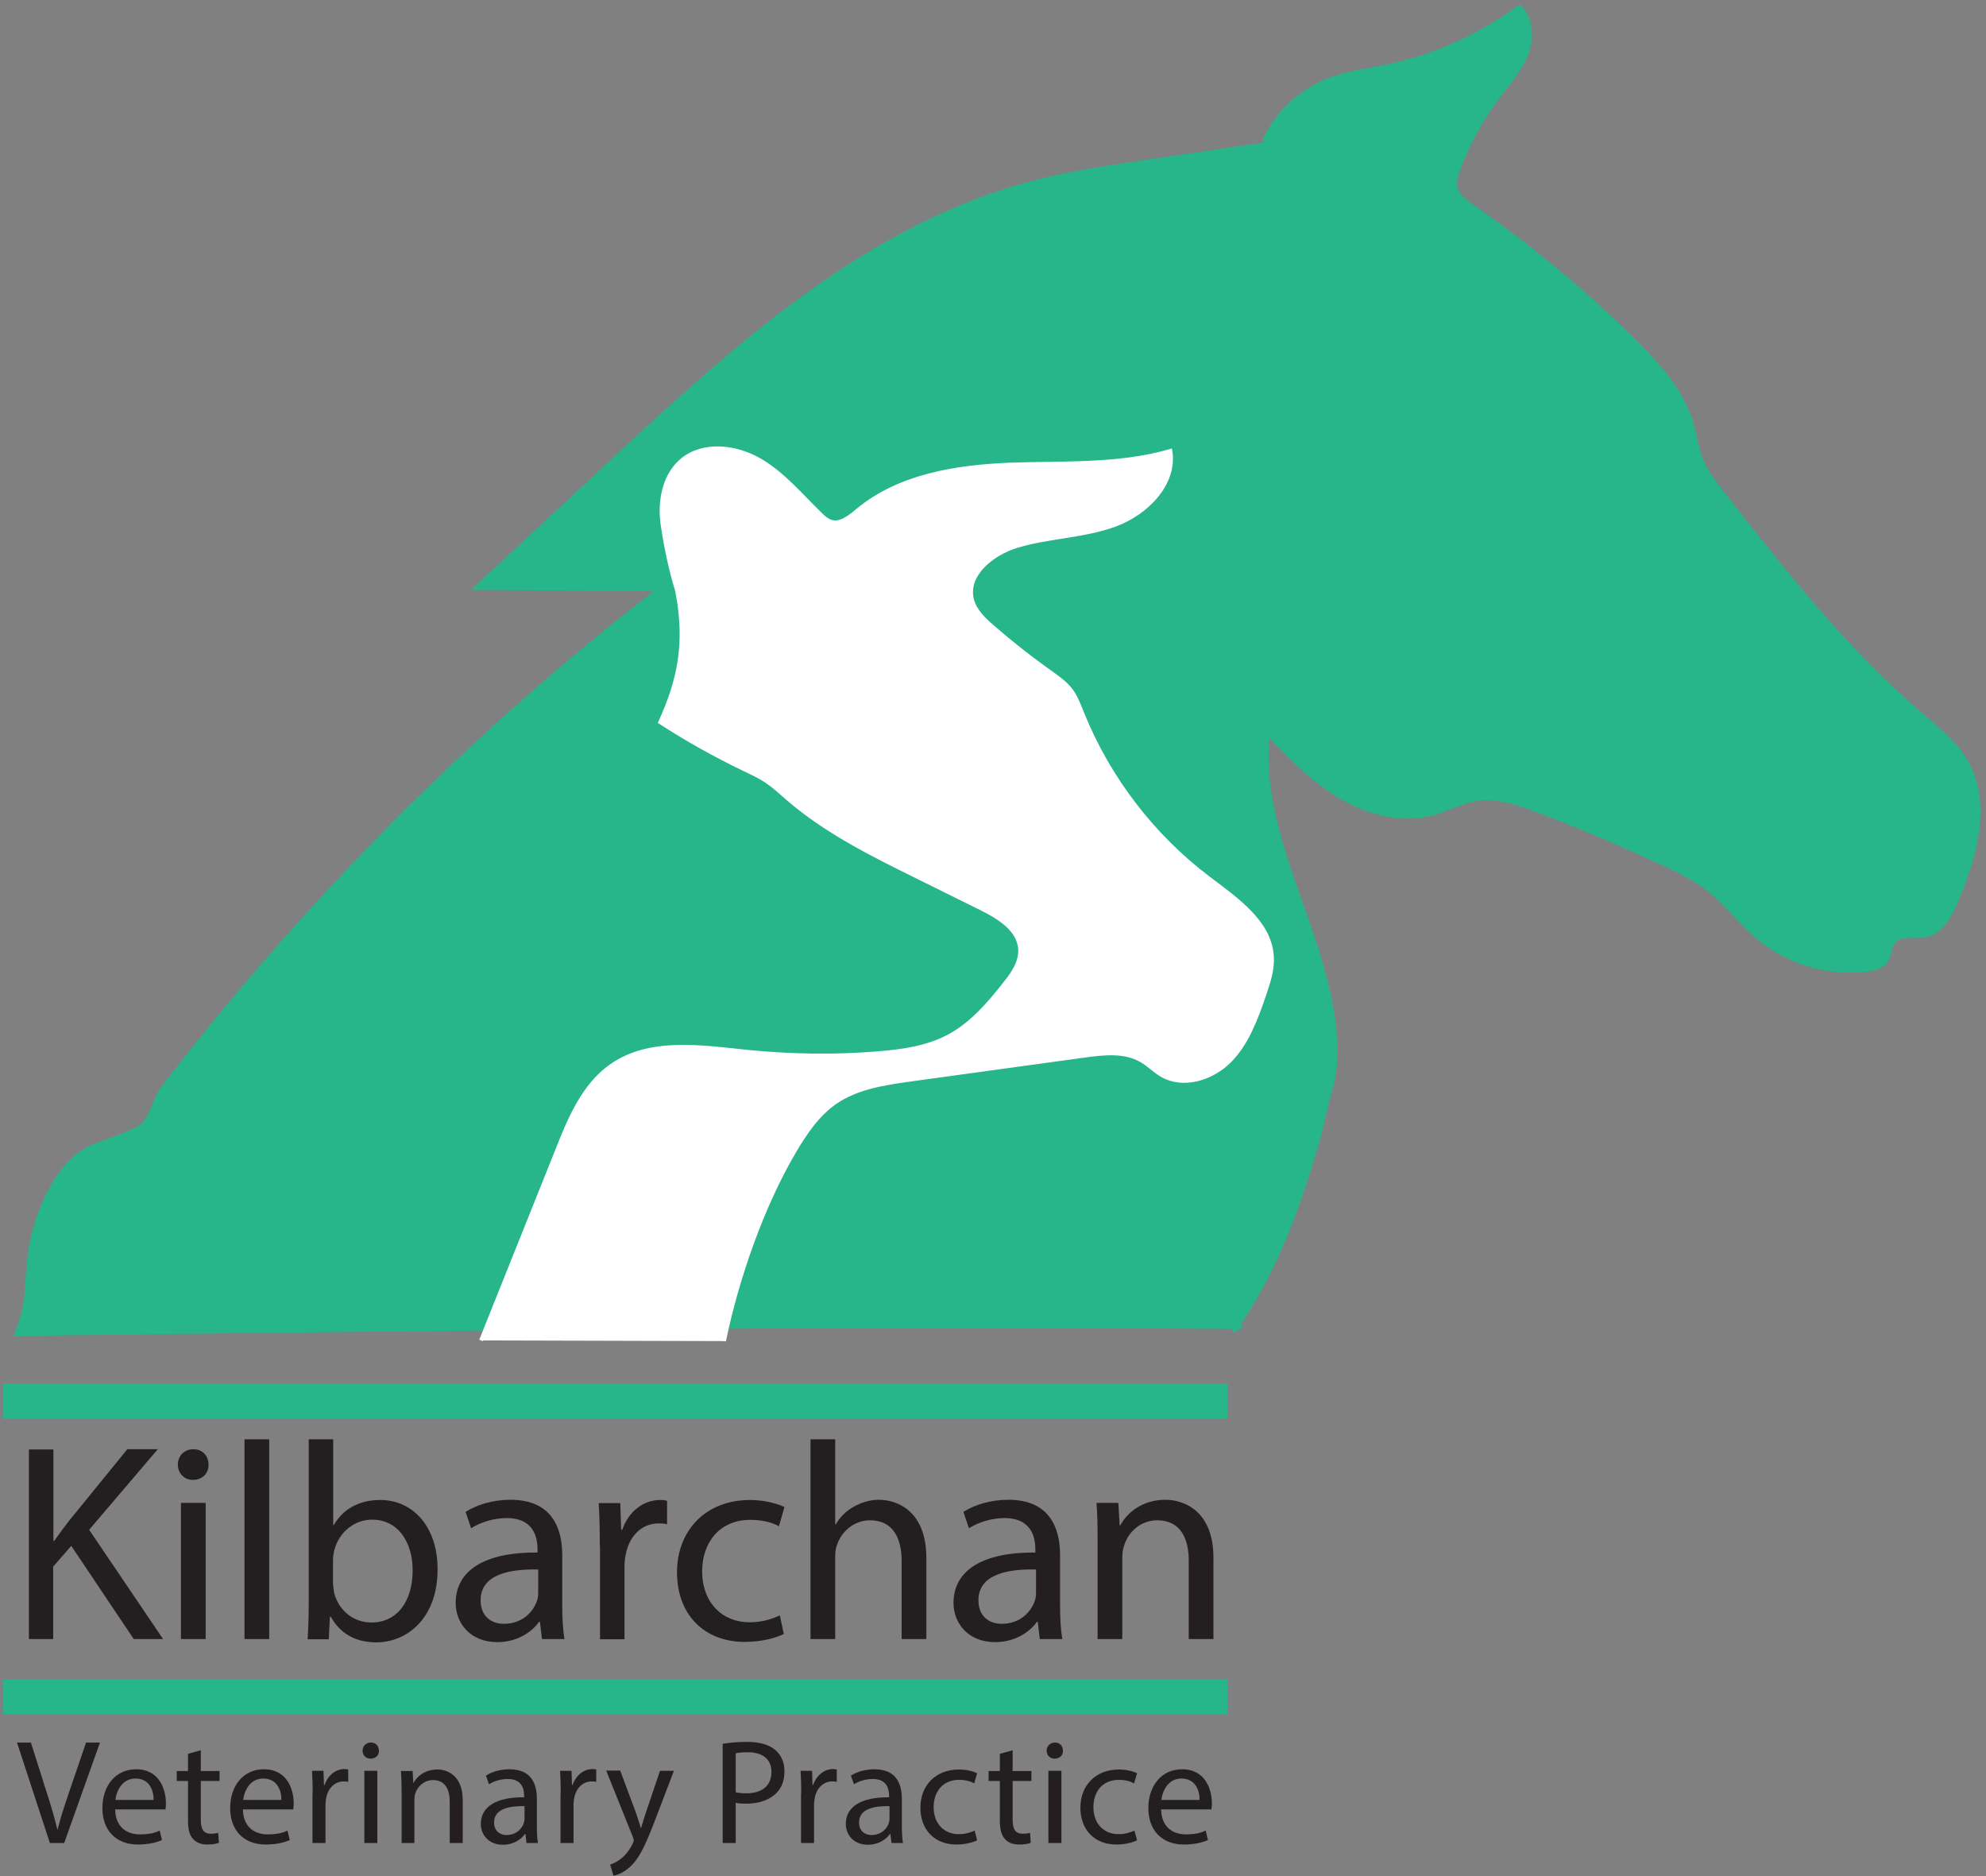 <?xml version="1.0" encoding="utf-8"?>
<!-- Generator: Adobe Illustrator 21.1.0, SVG Export Plug-In . SVG Version: 6.00 Build 0)  -->
<svg version="1.1" id="Layer_1" xmlns="http://www.w3.org/2000/svg" xmlns:xlink="http://www.w3.org/1999/xlink" x="0px" y="0px"
	 viewBox="0 0 900 850" style="enable-background:new 0 0 900 850;" xml:space="preserve">
<rect x="0" y="0" width="900" height="850" fill="#808080" stroke="none"/>
<style type="text/css">
	.st0{fill:#7DD3B9;}
	.st1{clip-path:url(#SVGID_4_);}
	.st2{fill:#FFFFFF;}
	.st3{fill:#26B68A;}
	.st4{fill:#26B68A;stroke:#26B68A;stroke-width:1.739;stroke-miterlimit:10;}
	.st5{fill:#FFFFFF;stroke:#FFFFFF;stroke-width:1.739;stroke-miterlimit:10;}
	.st6{fill:#231F20;}
	.st7{fill:#26B68A;stroke:#26B68A;stroke-width:0.467;stroke-miterlimit:10;}
	.st8{fill:#FFFFFF;stroke:#FFFFFF;stroke-width:0.467;stroke-miterlimit:10;}
	.st9{clip-path:url(#SVGID_6_);}
	.st10{fill:#26B68A;stroke:#26B68A;stroke-width:9.111875e-02;stroke-miterlimit:10;}
	.st11{fill:#FFFFFF;stroke:#FFFFFF;stroke-width:9.111875e-02;stroke-miterlimit:10;}
</style>
<g>
	<path class="st4" d="M562.9,601.3c-185.1-1.5-370.3,0.8-555.4,3.1c6.2-16.2,3.7-20.3,6.2-37.6s12.8-41.6,29.1-47.7
		c6.5-2.5,14.5-5,20.6-8.4c4.9-2.8,6.8-13.1,10.2-17.6c65.3-84.7,140.4-160.9,225.2-226.1c-28.2-0.2-55.1-0.4-83.2-0.6
		c20.2-18.8,40.4-37.5,60.5-56.3C333.4,156.8,394,101.6,469.8,82.3c15.8-4,32-6.4,48.1-8.8c18.6-2.7,37.2-5.5,55.8-8.2l-0.4-2.5
		c5.7-11.8,16-21.4,28.2-26.3c8.7-3.5,18.2-4.6,27.4-6.5c21.5-4.5,42-13.8,59.7-26.9c5.6,5.4,5.8,14.5,2.9,21.8s-8.2,13.1-12.9,19.3
		c-7.5,9.9-13.5,21-17.8,32.7c-0.9,2.5-1.8,5.3-1.2,7.9c0.8,3.9,4.4,6.5,7.7,8.8c25.8,17.9,50.1,38,72.5,60.1
		c11.3,11.1,22.6,23.4,26.9,38.7c1.4,4.9,2.1,10,3.8,14.8c2.4,6.3,6.6,11.7,10.7,17c27.6,35.2,55.5,70.7,89.5,99.7
		c7.3,6.2,15.1,12.4,20,20.7c11.3,19.1,4.4,43.5-4.3,63.9c-2.8,6.5-6.6,13.8-13.6,15.2c-5.2,1.1-11.9-1-15,3.3
		c-1.6,2.2-1.4,5.4-2.7,7.8c-1.8,3.1-5.8,4.2-9.4,4.6c-17.6,2.1-36-3.5-49.4-15c-7.5-6.4-13.4-14.4-21-20.6c-8-6.5-17.6-10.8-27-15
		c-17.8-8-35.7-15.9-54.1-22.5c-8-2.9-16.4-5.5-24.8-4.3c-6.9,1-13.2,4.6-20,6.5c-14,3.9-29.3-0.1-41.9-7.5
		c-12.5-7.4-22.9-18-33-28.4c-4.7,45,24.6,86.5,30,131.5c1.2,9.9,1.2,20.1-1.6,29.6c-2.1,7.4-4.2,18-6.4,25.4
		c-8.9,30-18.3,56.2-37.5,84.4"/>
	<path class="st5" d="M328.1,607.6c5.8-28.2,17.3-61.3,31.9-86c4.9-8.3,10.5-16.6,18.4-22.1c9.9-6.9,22.4-8.7,34.4-10.4
		c26.2-3.6,52.4-7.2,78.6-10.8c8.8-1.2,18.4-2.3,26.1,2.3c3.2,1.9,5.8,4.6,9,6.5c9.8,5.7,22.9,1.5,30.8-6.5s11.9-19.1,15.6-29.8
		c1.9-5.7,3.9-11.5,3.5-17.4c-0.9-15.7-16.2-26-28.7-35.5c-25.3-19.1-45.3-45.2-57.2-74.6c-1.6-3.9-3-7.9-5.6-11.1
		c-2.3-2.9-5.5-5.1-8.5-7.3c-9.2-6.5-18.1-13.5-26.6-20.9c-4-3.4-8-7.3-9.3-12.3c-2.9-11.3,9.1-20.9,20.2-24.3
		c14.5-4.4,30.2-4.4,44.5-9.6c14.3-5.2,27.6-18.6,25.2-33.5c-23.5,6.8-48.4,5.3-72.8,6.2c-24.4,1-50.1,5.1-68.9,20.7
		c-3.6,3-7.9,6.6-12.3,5.1c-1.7-0.6-3.1-1.8-4.4-3.1c-8.9-8.6-17-18.5-27.7-24.7c-10.7-6.2-25.4-8-35-0.2c-8.4,6.8-10.6,19-9,29.6
		c1.6,10.7,3.7,20.6,6.9,30.9l-0.3-0.9c4.6,23.7,0.8,40.6-7.7,59.3c12.2,7.9,24.9,15,38,21.3c3.5,1.7,7.1,3.3,10.3,5.5
		c3.4,2.3,6.4,5.1,9.5,7.8c17.5,15.1,38.5,25.5,59.2,35.7c9.4,4.7,18.9,9.3,28.3,14c8.1,4,17.3,9.6,17.8,18.6
		c0.3,6-3.5,11.3-7.2,15.9c-7.1,9-14.8,17.9-24.9,23.4c-9.8,5.3-21.2,6.9-32.4,7.8c-19.4,1.6-39,1.3-58.4-0.6
		c-21.3-2.2-44.9-6-62.4,6.3c-12.5,8.8-18.8,23.8-24.4,38c-10.9,27.3-23.7,59.2-34.6,86.4"/>
	<g>
		<path class="st6" d="M13.1,656.7h11.1v41.4h0.4c2.3-3.3,4.6-6.4,6.8-9.2l26.3-32.3h13.8l-31.1,36.5l33.5,49.5H60.6l-28.3-42.2
			l-8.2,9.4v32.8H13.1V656.7z"/>
		<path class="st6" d="M94.5,663.6c0.1,3.8-2.7,6.9-7.1,6.9c-4,0-6.8-3.1-6.8-6.9c0-4,2.9-7,7-7C91.8,656.6,94.5,659.6,94.5,663.6z
			 M82,742.6v-61.7h11.2v61.7H82z"/>
		<path class="st6" d="M110.8,652.1H122v90.5h-11.2V652.1z"/>
		<path class="st6" d="M139.4,742.6c0.3-4.2,0.5-10.5,0.5-15.9v-74.6H151v38.8h0.3c4-6.9,11.1-11.3,21-11.3
			c15.3,0,26.1,12.7,26,31.5c0,22.1-13.9,33-27.7,33c-8.9,0-16.1-3.4-20.7-11.6h-0.4l-0.5,10.2H139.4z M151,717.9
			c0,1.4,0.3,2.8,0.5,4.1c2.2,7.8,8.7,13.1,16.8,13.1c11.7,0,18.7-9.6,18.7-23.7c0-12.4-6.4-22.9-18.4-22.9
			c-7.6,0-14.8,5.2-17.1,13.8c-0.3,1.3-0.6,2.8-0.6,4.6V717.9z"/>
		<path class="st6" d="M245.6,742.6l-0.9-7.8h-0.4c-3.4,4.8-10.1,9.2-18.9,9.2c-12.5,0-18.9-8.8-18.9-17.7
			c0-14.9,13.3-23.1,37.1-22.9v-1.3c0-5.1-1.4-14.3-14-14.3c-5.7,0-11.7,1.8-16.1,4.6L211,685c5.1-3.3,12.5-5.5,20.3-5.5
			c18.9,0,23.5,12.9,23.5,25.2v23.1c0,5.4,0.3,10.6,1,14.8H245.6z M243.9,711.1c-12.2-0.3-26.1,1.9-26.1,13.9
			c0,7.3,4.8,10.7,10.6,10.7c8,0,13.1-5.1,14.9-10.3c0.4-1.1,0.6-2.4,0.6-3.6V711.1z"/>
		<path class="st6" d="M271.8,700.2c0-7.3-0.1-13.5-0.5-19.2h9.8l0.4,12.1h0.5c2.8-8.3,9.6-13.5,17.1-13.5c1.3,0,2.2,0.1,3.2,0.4
			v10.6c-1.1-0.3-2.3-0.4-3.8-0.4c-7.9,0-13.5,6-15,14.4c-0.3,1.5-0.5,3.3-0.5,5.2v32.9h-11.1V700.2z"/>
		<path class="st6" d="M355.2,740.3c-2.9,1.5-9.4,3.6-17.7,3.6c-18.6,0-30.7-12.6-30.7-31.5c0-19,13-32.8,33.1-32.8
			c6.6,0,12.5,1.7,15.6,3.2l-2.5,8.7c-2.7-1.5-6.9-2.9-13-2.9c-14.1,0-21.8,10.5-21.8,23.3c0,14.3,9.2,23.1,21.4,23.1
			c6.4,0,10.6-1.7,13.8-3.1L355.2,740.3z"/>
		<path class="st6" d="M367.3,652.1h11.2v38.5h0.3c1.8-3.2,4.6-6,8-7.9c3.3-1.9,7.3-3.2,11.5-3.2c8.3,0,21.5,5.1,21.5,26.4v36.7
			h-11.2v-35.4c0-9.9-3.7-18.4-14.3-18.4c-7.3,0-13,5.1-15,11.2c-0.6,1.5-0.8,3.2-0.8,5.4v37.2h-11.2V652.1z"/>
		<path class="st6" d="M471.2,742.6l-0.9-7.8h-0.4c-3.4,4.8-10.1,9.2-18.9,9.2c-12.5,0-18.9-8.8-18.9-17.7
			c0-14.9,13.3-23.1,37.1-22.9v-1.3c0-5.1-1.4-14.3-14-14.3c-5.7,0-11.7,1.8-16.1,4.6l-2.5-7.4c5.1-3.3,12.5-5.5,20.3-5.5
			c18.9,0,23.5,12.9,23.5,25.2v23.1c0,5.4,0.3,10.6,1,14.8H471.2z M469.5,711.1c-12.2-0.3-26.1,1.9-26.1,13.9
			c0,7.3,4.8,10.7,10.6,10.7c8,0,13.1-5.1,14.9-10.3c0.4-1.1,0.6-2.4,0.6-3.6V711.1z"/>
		<path class="st6" d="M497.4,697.6c0-6.4-0.1-11.6-0.5-16.7h9.9l0.6,10.2h0.3c3.1-5.9,10.2-11.6,20.4-11.6
			c8.5,0,21.8,5.1,21.8,26.3v36.8h-11.2v-35.6c0-9.9-3.7-18.2-14.3-18.2c-7.4,0-13.1,5.2-15,11.5c-0.5,1.4-0.8,3.3-0.8,5.2v37.1
			h-11.2V697.6z"/>
	</g>
	<g>
		<path class="st6" d="M22.6,835L7.7,789.5h6.3l7.1,22.4c2,6.1,3.6,11.7,4.9,17h0.1c1.3-5.3,3.2-11,5.2-16.9l7.7-22.5h6.3L29.1,835
			H22.6z"/>
		<path class="st6" d="M52.2,819.8c0.1,8,5.3,11.3,11.2,11.3c4.3,0,6.8-0.7,9-1.7l1,4.3c-2.1,0.9-5.7,2-10.9,2
			c-10.1,0-16.1-6.6-16.1-16.5s5.8-17.6,15.3-17.6c10.7,0,13.5,9.4,13.5,15.4c0,1.2-0.1,2.2-0.2,2.8H52.2z M69.6,815.5
			c0.1-3.8-1.6-9.7-8.2-9.7c-6,0-8.6,5.5-9.1,9.7H69.6z"/>
		<path class="st6" d="M91,793v9.4h8.5v4.5H91v17.6c0,4,1.1,6.3,4.5,6.3c1.6,0,2.7-0.2,3.4-0.4l0.3,4.5c-1.1,0.5-3,0.8-5.3,0.8
			c-2.8,0-5-0.9-6.4-2.5c-1.7-1.8-2.3-4.7-2.3-8.5v-17.8h-5.1v-4.5h5.1v-7.8L91,793z"/>
		<path class="st6" d="M110.1,819.8c0.1,8,5.3,11.3,11.2,11.3c4.3,0,6.8-0.7,9-1.7l1,4.3c-2.1,0.9-5.7,2-10.9,2
			c-10.1,0-16.1-6.6-16.1-16.5s5.8-17.6,15.3-17.6c10.7,0,13.5,9.4,13.5,15.4c0,1.2-0.1,2.2-0.2,2.8H110.1z M127.5,815.5
			c0.1-3.8-1.6-9.7-8.2-9.7c-6,0-8.6,5.5-9.1,9.7H127.5z"/>
		<path class="st6" d="M141.7,812.5c0-3.8-0.1-7.2-0.3-10.2h5.2l0.2,6.4h0.3c1.5-4.4,5.1-7.2,9-7.2c0.7,0,1.1,0.1,1.7,0.2v5.6
			c-0.6-0.1-1.2-0.2-2-0.2c-4.2,0-7.2,3.2-8,7.6c-0.1,0.8-0.3,1.8-0.3,2.8V835h-5.9V812.5z"/>
		<path class="st6" d="M171.7,793.2c0.1,2-1.4,3.6-3.8,3.6c-2.1,0-3.6-1.6-3.6-3.6c0-2.1,1.6-3.7,3.7-3.7
			C170.3,789.4,171.7,791.1,171.7,793.2z M165.1,835v-32.7h5.9V835H165.1z"/>
		<path class="st6" d="M182,811.2c0-3.4-0.1-6.1-0.3-8.8h5.3l0.3,5.4h0.1c1.6-3.1,5.4-6.1,10.8-6.1c4.5,0,11.5,2.7,11.5,13.9V835
			h-5.9v-18.8c0-5.3-2-9.7-7.6-9.7c-3.9,0-7,2.8-8,6.1c-0.3,0.7-0.4,1.8-0.4,2.8V835H182V811.2z"/>
		<path class="st6" d="M238.6,835l-0.5-4.1h-0.2c-1.8,2.6-5.3,4.9-10,4.9c-6.6,0-10-4.7-10-9.4c0-7.9,7-12.2,19.6-12.1v-0.7
			c0-2.7-0.7-7.6-7.4-7.6c-3,0-6.2,0.9-8.5,2.4l-1.4-3.9c2.7-1.8,6.6-2.9,10.7-2.9c10,0,12.4,6.8,12.4,13.4v12.2
			c0,2.8,0.1,5.6,0.5,7.8H238.6z M237.7,818.3c-6.5-0.1-13.8,1-13.8,7.4c0,3.8,2.6,5.7,5.6,5.7c4.3,0,7-2.7,7.9-5.5
			c0.2-0.6,0.3-1.3,0.3-1.9V818.3z"/>
		<path class="st6" d="M254.1,812.5c0-3.8-0.1-7.2-0.3-10.2h5.2l0.2,6.4h0.3c1.5-4.4,5.1-7.2,9-7.2c0.7,0,1.1,0.1,1.7,0.2v5.6
			c-0.6-0.1-1.2-0.2-2-0.2c-4.2,0-7.2,3.2-8,7.6c-0.1,0.8-0.3,1.8-0.3,2.8V835h-5.9V812.5z"/>
		<path class="st6" d="M281.1,802.3l7.2,19.3c0.7,2.2,1.6,4.7,2.1,6.7h0.1c0.6-2,1.3-4.5,2.1-6.8l6.5-19.2h6.3l-8.9,23.3
			c-4.3,11.2-7.2,16.9-11.2,20.4c-2.9,2.6-5.8,3.6-7.3,3.8l-1.5-5c1.5-0.5,3.4-1.4,5.2-2.9c1.6-1.3,3.6-3.6,5-6.6
			c0.3-0.6,0.5-1.1,0.5-1.4s-0.1-0.8-0.4-1.6l-12.1-30.1H281.1z"/>
		<path class="st6" d="M327.4,790.1c2.8-0.5,6.5-0.9,11.3-0.9c5.8,0,10.1,1.4,12.8,3.8c2.5,2.2,4,5.5,4,9.5c0,4.1-1.2,7.4-3.5,9.7
			c-3.1,3.3-8.2,5-13.9,5c-1.8,0-3.4-0.1-4.7-0.4V835h-5.9V790.1z M333.3,812c1.3,0.3,2.9,0.5,4.9,0.5c7.1,0,11.4-3.4,11.4-9.7
			c0-6-4.3-8.9-10.7-8.9c-2.6,0-4.5,0.2-5.5,0.5V812z"/>
		<path class="st6" d="M363.1,812.5c0-3.8-0.1-7.2-0.3-10.2h5.2l0.2,6.4h0.3c1.5-4.4,5.1-7.2,9-7.2c0.7,0,1.1,0.1,1.7,0.2v5.6
			c-0.6-0.1-1.2-0.2-2-0.2c-4.2,0-7.2,3.2-8,7.6c-0.1,0.8-0.3,1.8-0.3,2.8V835h-5.9V812.5z"/>
		<path class="st6" d="M404,835l-0.5-4.1h-0.2c-1.8,2.6-5.3,4.9-10,4.9c-6.6,0-10-4.7-10-9.4c0-7.9,7-12.2,19.6-12.1v-0.7
			c0-2.7-0.7-7.6-7.4-7.6c-3,0-6.2,0.9-8.5,2.4l-1.4-3.9c2.7-1.8,6.6-2.9,10.7-2.9c10,0,12.4,6.8,12.4,13.4v12.2
			c0,2.8,0.1,5.6,0.5,7.8H404z M403.1,818.3c-6.5-0.1-13.8,1-13.8,7.4c0,3.8,2.6,5.7,5.6,5.7c4.3,0,7-2.7,7.9-5.5
			c0.2-0.6,0.3-1.3,0.3-1.9V818.3z"/>
		<path class="st6" d="M442.8,833.8c-1.6,0.8-5,1.9-9.4,1.9c-9.9,0-16.3-6.7-16.3-16.7c0-10.1,6.9-17.3,17.5-17.3
			c3.5,0,6.6,0.9,8.2,1.7l-1.3,4.6c-1.4-0.8-3.6-1.6-6.9-1.6c-7.5,0-11.5,5.5-11.5,12.4c0,7.6,4.9,12.2,11.3,12.2
			c3.4,0,5.6-0.9,7.3-1.6L442.8,833.8z"/>
		<path class="st6" d="M458.9,793v9.4h8.5v4.5h-8.5v17.6c0,4,1.1,6.3,4.5,6.3c1.6,0,2.7-0.2,3.4-0.4l0.3,4.5c-1.1,0.5-3,0.8-5.3,0.8
			c-2.8,0-5-0.9-6.4-2.5c-1.7-1.8-2.3-4.7-2.3-8.5v-17.8H448v-4.5h5.1v-7.8L458.9,793z"/>
		<path class="st6" d="M481.7,793.2c0.1,2-1.4,3.6-3.8,3.6c-2.1,0-3.6-1.6-3.6-3.6c0-2.1,1.6-3.7,3.7-3.7
			C480.3,789.4,481.7,791.1,481.7,793.2z M475.1,835v-32.7h5.9V835H475.1z"/>
		<path class="st6" d="M515.3,833.8c-1.6,0.8-5,1.9-9.4,1.9c-9.9,0-16.3-6.7-16.3-16.7c0-10.1,6.9-17.3,17.5-17.3
			c3.5,0,6.6,0.9,8.2,1.7l-1.4,4.6c-1.4-0.8-3.6-1.6-6.9-1.6c-7.5,0-11.5,5.5-11.5,12.4c0,7.6,4.9,12.2,11.3,12.2
			c3.4,0,5.6-0.9,7.3-1.6L515.3,833.8z"/>
		<path class="st6" d="M526.2,819.8c0.1,8,5.3,11.3,11.2,11.3c4.3,0,6.8-0.7,9-1.7l1,4.3c-2.1,0.9-5.7,2-10.9,2
			c-10.1,0-16.1-6.6-16.1-16.5s5.8-17.6,15.3-17.6c10.7,0,13.5,9.4,13.5,15.4c0,1.2-0.1,2.2-0.2,2.8H526.2z M543.6,815.5
			c0.1-3.8-1.6-9.7-8.2-9.7c-6,0-8.6,5.5-9.1,9.7H543.6z"/>
	</g>
	<rect x="1.5" y="626.8" class="st3" width="554.9" height="15.9"/>
	<rect x="1.5" y="760.8" class="st3" width="554.9" height="15.9"/>
</g>
</svg>

